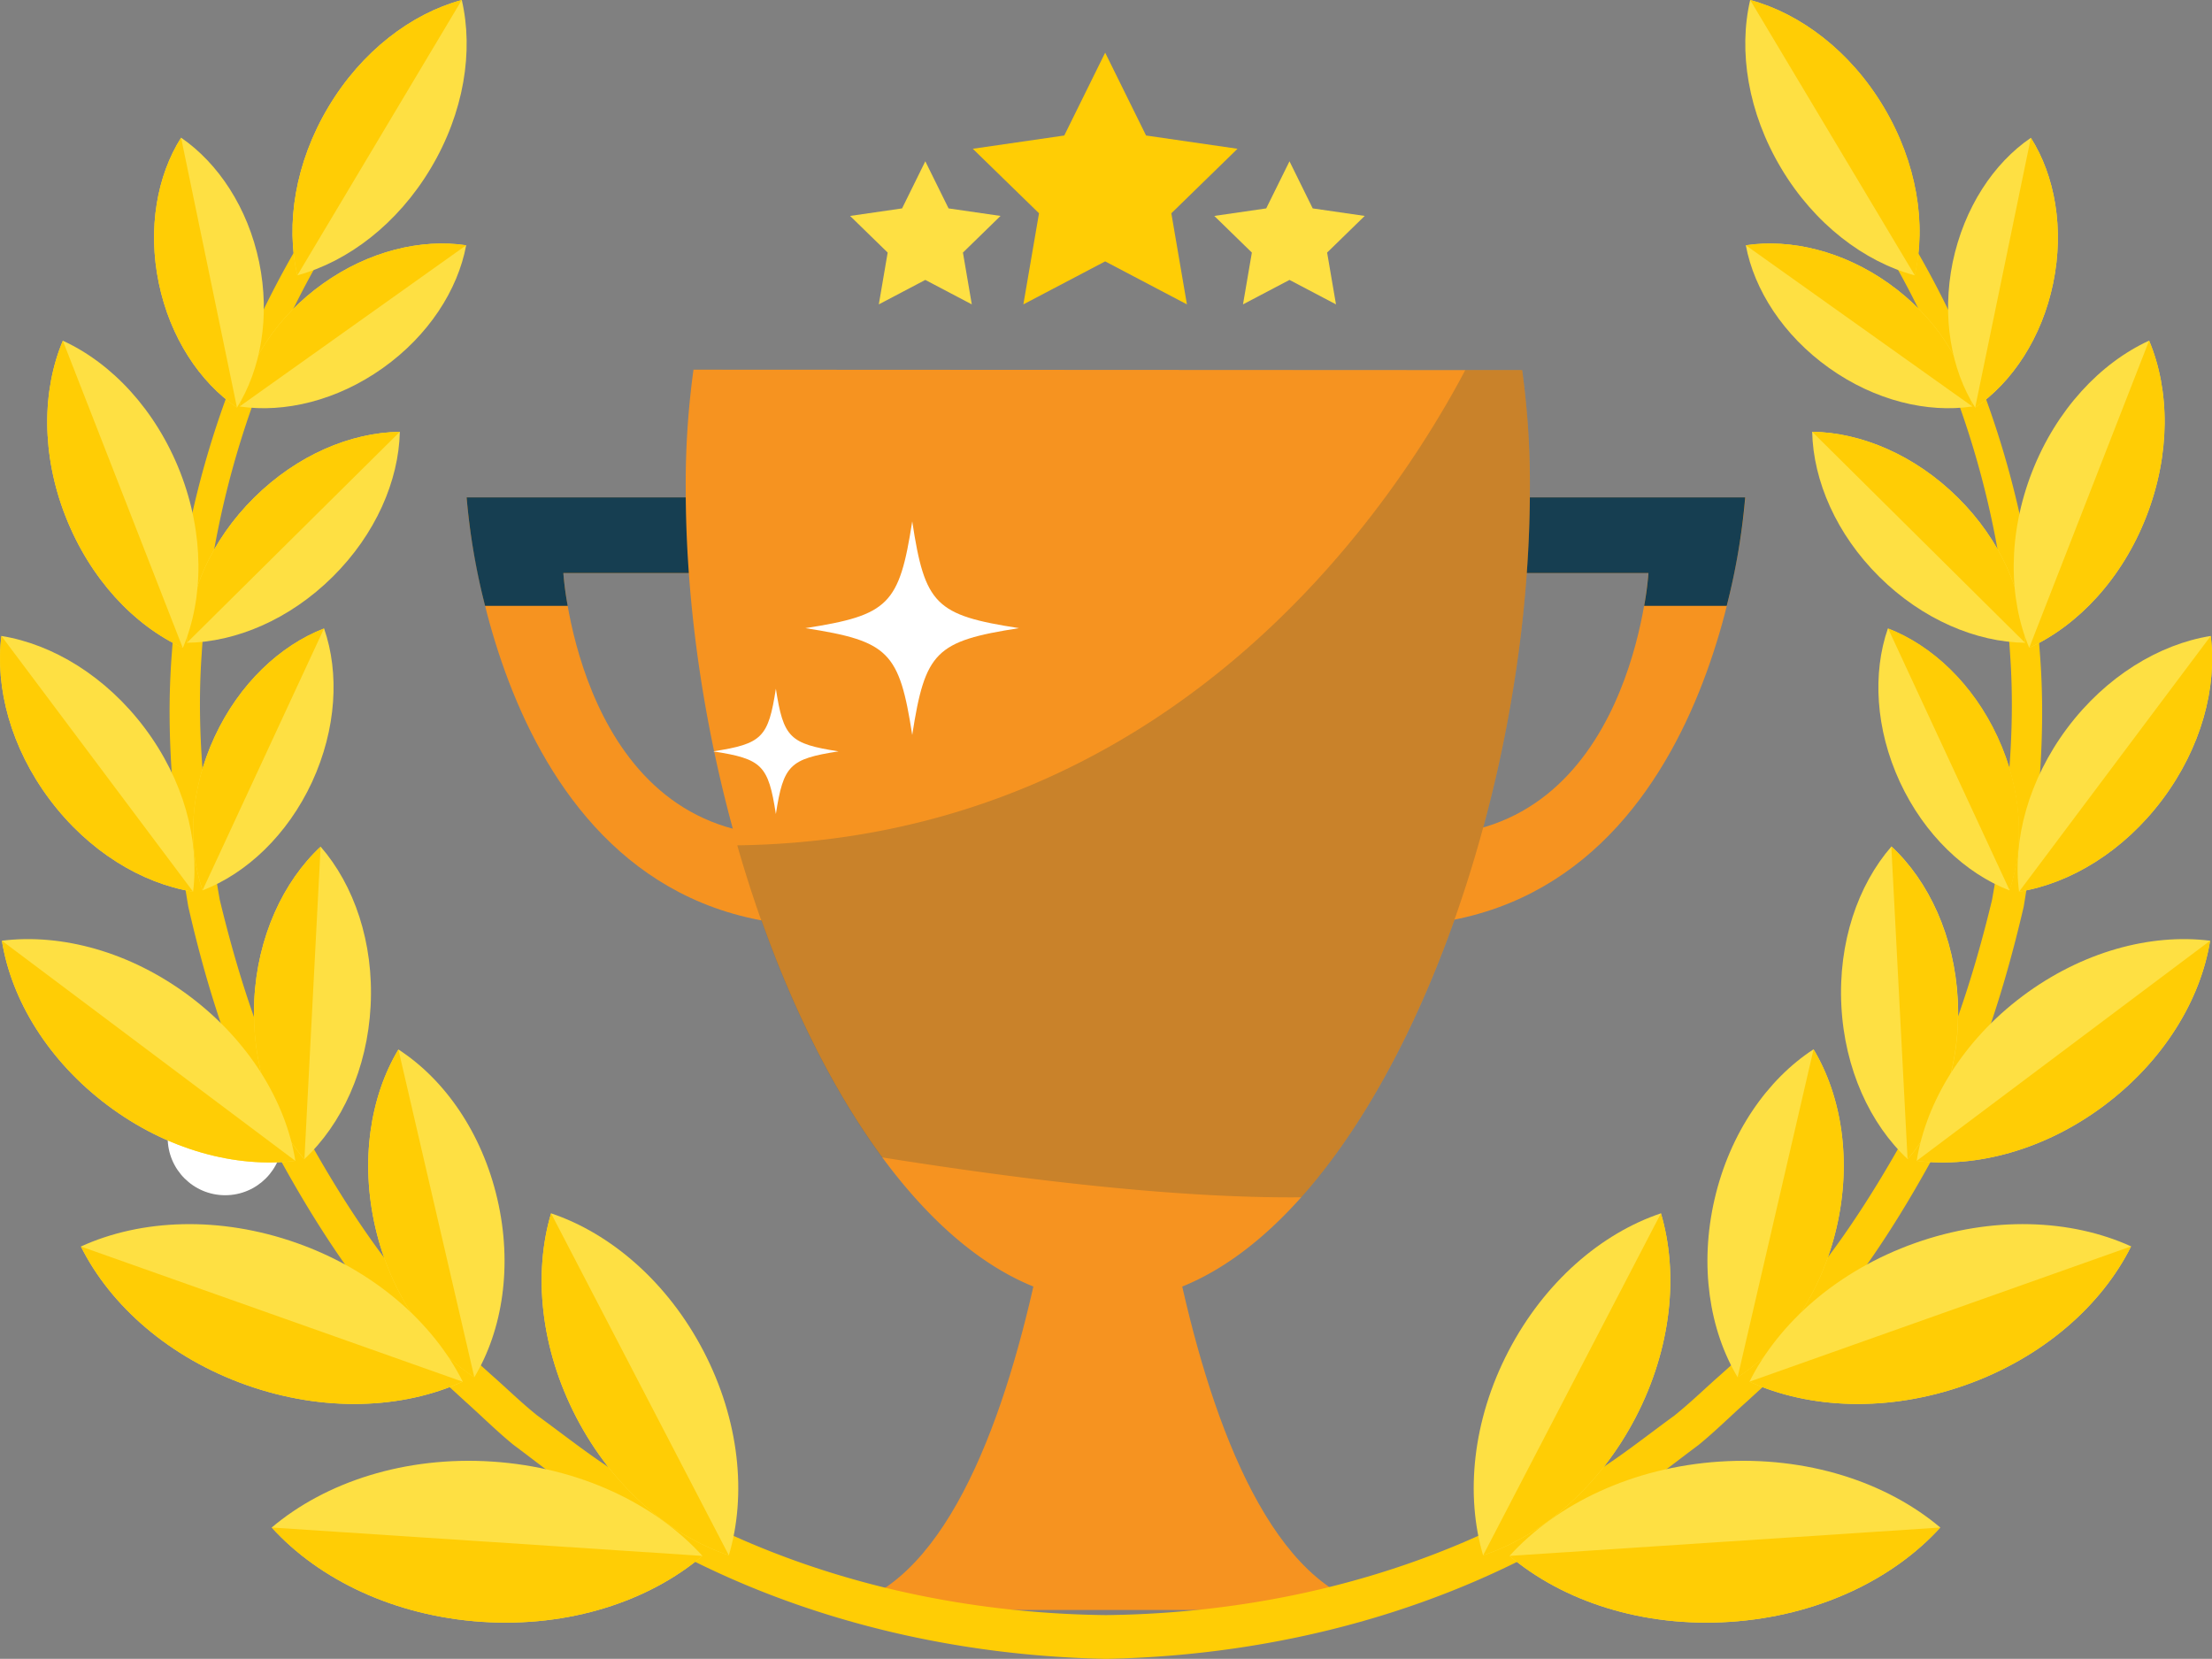 <svg xmlns="http://www.w3.org/2000/svg" viewBox="0 0 466.71 350"><rect x="0" y="0" width="466.71" height="350" fill="#808080" stroke="none"/><defs><style>.cls-1{fill:#ffcd05;}.cls-2{fill:#fee043;}.cls-3{fill:#f69320;}.cls-4,.cls-5{fill:#163e51;}.cls-5{opacity:0.2;}.cls-6{fill:#fff;}</style></defs><title>Asset 58</title><g id="Layer_2" data-name="Layer 2"><g id="Layer_1-2" data-name="Layer 1"><polygon class="cls-1" points="233.18 11.11 241.81 28.59 261.1 31.39 247.14 45 250.43 64.22 233.18 55.15 215.92 64.22 219.22 45 205.25 31.39 224.55 28.59 233.18 11.11"/><polygon class="cls-2" points="272.07 34.03 276.97 43.97 287.94 45.56 280.01 53.29 281.88 64.22 272.07 59.06 262.26 64.22 264.13 53.29 256.2 45.56 267.16 43.97 272.07 34.03"/><polygon class="cls-2" points="195.23 34.03 200.14 43.97 211.1 45.56 203.17 53.29 205.04 64.22 195.23 59.06 185.42 64.22 187.29 53.29 179.36 45.56 190.33 43.97 195.23 34.03"/><path class="cls-3" d="M302.85,104.94l-10.2,90.45c70,0,75.6-90.45,75.6-90.45Zm-2.47,71.36,6.41-55.39h41S344.35,176.3,300.38,176.3ZM98.45,104.94s5.57,90.45,75.61,90.45l-10.21-90.45Zm20.41,16h41.06l6.41,55.39C122.36,176.3,118.86,120.91,118.86,120.91Z"/><path class="cls-3" d="M226.78,210.69s-7.42,129-54.73,129H295.43c-47.32,0-54.73-128.95-54.73-128.95"/><path class="cls-4" d="M163.85,104.94H98.45a140.35,140.35,0,0,0,3.9,22.89h17.43a68,68,0,0,1-.92-6.92h41.06l.8,6.92h5.72Z"/><path class="cls-4" d="M300.27,127.83H306l.81-6.92h41a69.42,69.42,0,0,1-.91,6.92h17.42a140.35,140.35,0,0,0,3.9-22.89h-65.4Z"/><path class="cls-3" d="M146.32,78a175.24,175.24,0,0,0-1.64,25c0,78.9,39.87,171.61,89.06,171.61S322.79,182,322.79,103.09a175.34,175.34,0,0,0-1.63-25Z"/><path class="cls-5" d="M274.55,252.62c28.64-32.19,48.24-94.23,48.24-149.53a175.34,175.34,0,0,0-1.63-25h-12c-15.35,29.05-61.79,99-153.6,100.27,7.25,25.35,17.79,48.53,30.51,65.83C217.39,249.17,249,252.84,274.55,252.62Z"/><path class="cls-6" d="M215,132.53c-17.59,2.74-19.8,4.95-22.53,22.54-2.73-17.59-4.95-19.8-22.54-22.54,17.59-2.73,19.81-4.94,22.54-22.53C195.15,127.59,197.36,129.8,215,132.53Z"/><path class="cls-6" d="M176.93,158.53c-10.32,1.6-11.63,2.9-13.23,13.22-1.6-10.32-2.9-11.62-13.22-13.22,10.32-1.6,11.62-2.9,13.22-13.22C165.3,155.63,166.61,156.93,176.93,158.53Z"/><circle class="cls-6" cx="47.51" cy="240.05" r="12.13"/><path class="cls-1" d="M430.37,137.52a196.86,196.86,0,0,0-35.95-100.2l-4.32,3a191.1,191.1,0,0,1,34,97.57c1.26,17.41-.77,34.85-3.79,51.94-4.07,16.89-9.51,33.53-17.77,48.86-8.36,15.17-18,29.84-30.23,42.19l-4.4,4.79-4.84,4.35c-3.26,2.86-6.37,5.91-9.75,8.62-7,5.1-13.74,10.6-21.38,14.75-29.46,18.32-64.17,27-98.61,27.38-34.43-.39-69.15-9.06-98.61-27.38-7.63-4.15-14.37-9.65-21.38-14.75-3.38-2.71-6.48-5.76-9.74-8.62l-4.84-4.35-4.4-4.79c-12.25-12.35-21.87-27-30.23-42.19-8.26-15.33-13.7-32-17.77-48.86-3-17.09-5.05-34.53-3.8-51.94a191.11,191.11,0,0,1,34-97.57l-4.33-3a197,197,0,0,0-35.95,100.2c-1.45,18,.45,36,3.44,53.73,4,17.53,9.54,34.83,18,50.82,8.52,15.83,18.41,31.16,31,44.13l4.54,5,5,4.58c3.36,3,6.57,6.2,10.06,9.05,7.25,5.39,14.23,11.17,22.14,15.59C161,339.78,197.14,349.25,233.16,350v0h.39v0c36-.73,72.18-10.2,102.68-29.53,7.91-4.42,14.9-10.2,22.14-15.59,3.49-2.85,6.71-6.05,10.07-9.05l5-4.58,4.54-5c12.6-13,22.49-28.3,31-44.13,8.42-16,13.92-33.29,18-50.82C429.93,173.52,431.83,155.48,430.37,137.52Z"/><path class="cls-2" d="M318.26,285.1c-7.59,14.59-9.11,30.33-5.34,43.06,12.59-4.22,24.59-14.51,32.18-29.11s9.11-30.33,5.34-43.05C337.85,260.22,325.85,270.5,318.26,285.1Z"/><path class="cls-1" d="M312.92,328.16c12.59-4.22,24.59-14.51,32.18-29.11s9.11-30.33,5.34-43.05Z"/><path class="cls-2" d="M362.82,308.38c-18.38,1.21-34.33,8.9-44.33,19.9,11.35,9.6,28.17,15.13,46.56,13.91s34.33-8.89,44.33-19.9C398,312.69,381.21,307.17,362.82,308.38Z"/><path class="cls-1" d="M318.49,328.28c11.35,9.6,28.17,15.13,46.56,13.91s34.33-8.89,44.33-19.9Z"/><path class="cls-2" d="M361.76,253c-3.24,14-1.1,27.64,4.86,37.58,9.73-6.31,17.64-17.62,20.88-31.62s1.1-27.63-4.86-37.57C372.92,227.72,365,239,361.76,253Z"/><path class="cls-1" d="M366.62,290.6c9.73-6.31,17.64-17.62,20.88-31.62s1.1-27.63-4.86-37.57Z"/><path class="cls-2" d="M388.51,212.21c.68,13.35,6.09,25,14,32.36,7.08-8.13,11.26-20.27,10.57-33.62s-6.09-25-14-32.36C392,186.73,387.82,198.87,388.51,212.21Z"/><path class="cls-1" d="M402.48,244.57c7.08-8.13,11.26-20.27,10.57-33.62s-6.09-25-14-32.36Z"/><path class="cls-2" d="M400.86,165c5.19,11.18,13.83,19.28,23.1,22.86,3.25-9.4,2.65-21.22-2.54-32.4s-13.82-19.27-23.1-22.85C395.07,142,395.68,153.79,400.86,165Z"/><path class="cls-1" d="M424,187.83c3.25-9.4,2.65-21.22-2.54-32.4s-13.82-19.27-23.1-22.85Z"/><path class="cls-2" d="M396.53,121.72c9.09,9,20.42,13.76,30.74,13.9C427,125.3,422.17,114,413.09,105s-20.42-13.76-30.74-13.9C382.58,101.43,387.44,112.72,396.53,121.72Z"/><path class="cls-1" d="M427.27,135.62C427,125.3,422.17,114,413.09,105s-20.42-13.76-30.74-13.9Z"/><path class="cls-2" d="M385.93,77.65c9.67,6.88,20.75,9.53,30.22,8.11-1.76-9.41-7.9-19-17.57-25.9s-20.76-9.53-30.23-8.11C370.11,61.16,376.26,70.77,385.93,77.65Z"/><path class="cls-1" d="M416.15,85.76c-1.76-9.41-7.9-19-17.57-25.9s-20.76-9.53-30.23-8.11Z"/><path class="cls-2" d="M375.81,35.5c7,11.75,17.5,19.71,28.16,22.59,2.51-10.75.47-23.74-6.54-35.5S379.93,2.89,369.27,0C366.76,10.75,368.79,23.75,375.81,35.5Z"/><path class="cls-1" d="M404,58.09c2.51-10.75.47-23.74-6.54-35.5S379.93,2.89,369.27,0Z"/><path class="cls-2" d="M412,55.32C409.65,66.84,411.66,78,416.74,86c7.83-5.35,14.09-14.76,16.46-26.27s.37-22.64-4.71-30.65C420.66,34.4,414.41,43.81,412,55.32Z"/><path class="cls-1" d="M416.74,86c7.83-5.35,14.09-14.76,16.46-26.27s.37-22.64-4.71-30.65Z"/><path class="cls-2" d="M428.74,99.57c-5.11,13.11-5,26.63-.59,37.11,10.32-4.74,19.59-14.59,24.7-27.7s5-26.63.59-37.11C443.12,76.61,433.86,86.46,428.74,99.57Z"/><path class="cls-1" d="M428.15,136.68c10.32-4.74,19.59-14.59,24.7-27.7s5-26.63.59-37.11Z"/><path class="cls-2" d="M436.15,153.64C428,164.55,424.6,177.22,426,188.14c10.86-1.75,22.07-8.54,30.25-19.46s11.56-23.58,10.19-34.5C455.54,135.93,444.33,142.72,436.15,153.64Z"/><path class="cls-1" d="M426,188.14c10.86-1.75,22.07-8.54,30.25-19.46s11.56-23.58,10.19-34.5Z"/><path class="cls-2" d="M426.71,210.19c-12.52,9.39-20.31,22.27-22.31,34.74,12.53,1.56,27.07-2.31,39.59-11.71s20.32-22.27,22.32-34.74C453.77,196.91,439.24,200.79,426.71,210.19Z"/><path class="cls-1" d="M404.4,244.93c12.53,1.56,27.07-2.31,39.59-11.71s20.32-22.27,22.32-34.74Z"/><path class="cls-2" d="M404.07,262.27c-16.29,5.78-28.73,16.77-34.95,29.25,12.69,5.78,29.28,6.48,45.57.71s28.73-16.78,34.95-29.26C436.94,257.2,420.36,256.5,404.07,262.27Z"/><path class="cls-1" d="M369.12,291.52c12.69,5.78,29.28,6.48,45.57.71s28.73-16.78,34.95-29.26Z"/><path class="cls-2" d="M148.45,285.1c7.59,14.59,9.11,30.33,5.33,43.06-12.58-4.22-24.59-14.51-32.18-29.11s-9.11-30.33-5.33-43.05C128.85,260.22,140.86,270.5,148.45,285.1Z"/><path class="cls-1" d="M153.78,328.16c-12.58-4.22-24.59-14.51-32.18-29.11s-9.11-30.33-5.33-43.05Z"/><path class="cls-2" d="M103.88,308.38c18.39,1.21,34.34,8.9,44.33,19.9-11.35,9.6-28.17,15.13-46.55,13.91s-34.34-8.89-44.33-19.9C68.68,312.69,85.5,307.17,103.88,308.38Z"/><path class="cls-1" d="M148.21,328.28c-11.35,9.6-28.17,15.13-46.55,13.91s-34.34-8.89-44.33-19.9Z"/><path class="cls-2" d="M104.94,253c3.25,14,1.11,27.64-4.86,37.58C90.36,284.29,82.44,273,79.2,259s-1.1-27.63,4.86-37.57C93.79,227.72,101.7,239,104.94,253Z"/><path class="cls-1" d="M100.08,290.6C90.36,284.29,82.44,273,79.2,259s-1.1-27.63,4.86-37.57Z"/><path class="cls-2" d="M78.2,212.21c-.69,13.35-6.09,25-14,32.36C57.15,236.44,53,224.3,53.65,211s6.1-25,14-32.36C74.7,186.73,78.89,198.87,78.2,212.21Z"/><path class="cls-1" d="M64.23,244.57C57.15,236.44,53,224.3,53.65,211s6.1-25,14-32.36Z"/><path class="cls-2" d="M65.84,165c-5.19,11.18-13.82,19.28-23.1,22.86-3.25-9.4-2.64-21.22,2.55-32.4s13.82-19.27,23.09-22.85C71.64,142,71,153.79,65.84,165Z"/><path class="cls-1" d="M42.74,187.83c-3.25-9.4-2.64-21.22,2.55-32.4s13.82-19.27,23.09-22.85Z"/><path class="cls-2" d="M70.17,121.72c-9.08,9-20.41,13.76-30.73,13.9C39.67,125.3,44.53,114,53.62,105S74,91.25,84.36,91.11C84.13,101.43,79.26,112.72,70.17,121.72Z"/><path class="cls-1" d="M39.44,135.62C39.67,125.3,44.53,114,53.62,105S74,91.25,84.36,91.11Z"/><path class="cls-2" d="M80.78,77.65C71.11,84.53,60,87.18,50.55,85.76c1.76-9.41,7.91-19,17.58-25.9s20.76-9.53,30.23-8.11C96.6,61.16,90.45,70.77,80.78,77.65Z"/><path class="cls-1" d="M50.55,85.76c1.76-9.41,7.91-19,17.58-25.9s20.76-9.53,30.23-8.11Z"/><path class="cls-2" d="M90.89,35.5c-7,11.75-17.49,19.71-28.15,22.59-2.51-10.75-.48-23.74,6.54-35.5S86.77,2.89,97.43,0C99.94,10.75,97.91,23.75,90.89,35.5Z"/><path class="cls-1" d="M62.74,58.09c-2.51-10.75-.48-23.74,6.54-35.5S86.77,2.89,97.43,0Z"/><path class="cls-2" d="M54.68,55.32C57.06,66.84,55,78,50,86,42.14,80.62,35.88,71.21,33.5,59.7s-.36-22.64,4.71-30.65C46,34.4,52.3,43.81,54.68,55.32Z"/><path class="cls-1" d="M50,86C42.14,80.62,35.88,71.21,33.5,59.7s-.36-22.64,4.71-30.65Z"/><path class="cls-2" d="M38,99.57c5.12,13.11,5,26.63.59,37.11C28.24,131.94,19,122.09,13.85,109s-5-26.63-.59-37.11C23.58,76.61,32.85,86.46,38,99.57Z"/><path class="cls-1" d="M38.55,136.68C28.24,131.94,19,122.09,13.85,109s-5-26.63-.59-37.11Z"/><path class="cls-2" d="M30.56,153.64c8.18,10.91,11.55,23.58,10.18,34.5-10.87-1.75-22.08-8.54-30.26-19.46S-1.07,145.1.3,134.18C11.16,135.93,22.37,142.72,30.56,153.64Z"/><path class="cls-1" d="M40.74,188.14c-10.87-1.75-22.08-8.54-30.26-19.46S-1.07,145.1.3,134.18Z"/><path class="cls-2" d="M40,210.19c12.53,9.39,20.32,22.27,22.32,34.74-12.54,1.56-27.07-2.31-39.6-11.71S2.4,211,.4,198.48C12.93,196.91,27.47,200.79,40,210.19Z"/><path class="cls-1" d="M62.31,244.93c-12.54,1.56-27.07-2.31-39.6-11.71S2.4,211,.4,198.48Z"/><path class="cls-2" d="M62.64,262.27c16.29,5.78,28.73,16.77,35,29.25C84.9,297.3,68.31,298,52,292.23S23.29,275.45,17.07,263C29.76,257.2,46.35,256.5,62.64,262.27Z"/><path class="cls-1" d="M97.59,291.52C84.9,297.3,68.31,298,52,292.23S23.29,275.45,17.07,263Z"/></g></g></svg>